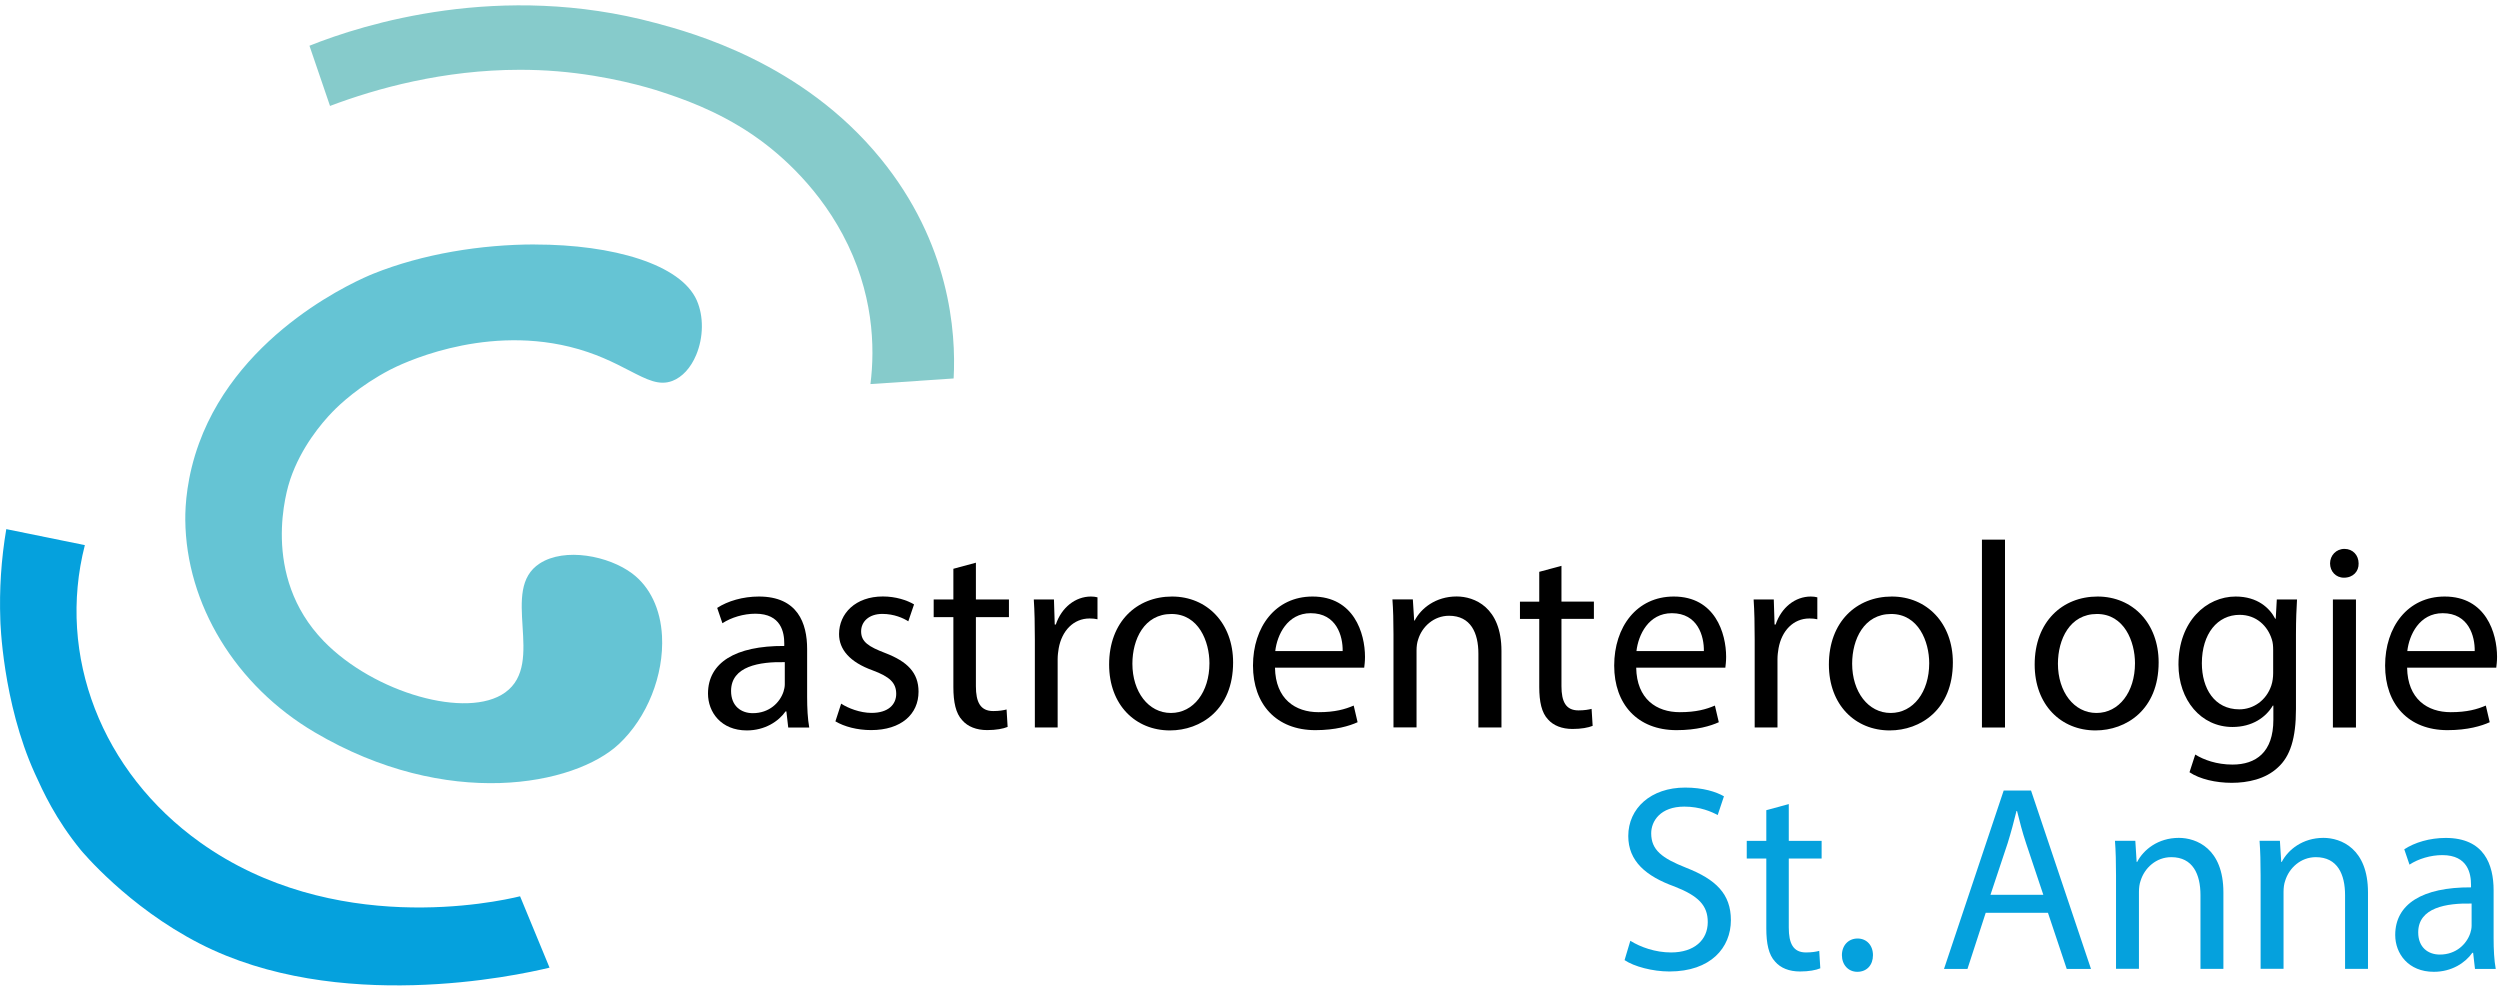 <svg width="250" height="99" viewBox="0 0 250 99" fill="none" xmlns="http://www.w3.org/2000/svg">
<g clip-path="url(#clip0_547_3891)">
<path d="M78.823 72.751L78.638 71.138H78.559C77.852 72.143 76.49 73.042 74.68 73.042C72.109 73.042 70.8 71.218 70.8 69.361C70.8 66.268 73.53 64.57 78.426 64.596V64.332C78.426 63.275 78.136 61.371 75.545 61.371C74.362 61.371 73.133 61.742 72.241 62.323L71.719 60.79C72.77 60.103 74.29 59.653 75.889 59.653C79.768 59.653 80.713 62.323 80.713 64.894V69.685C80.713 70.795 80.766 71.879 80.924 72.751H78.829H78.823ZM78.479 66.215C75.962 66.162 73.107 66.612 73.107 69.097C73.107 70.603 74.105 71.317 75.281 71.317C76.933 71.317 77.984 70.26 78.347 69.176C78.426 68.938 78.479 68.674 78.479 68.436V66.215Z" fill="black"/>
<path d="M84.116 70.365C84.797 70.815 86.006 71.29 87.156 71.29C88.834 71.29 89.621 70.445 89.621 69.387C89.621 68.277 88.967 67.669 87.262 67.035C84.982 66.215 83.905 64.947 83.905 63.407C83.905 61.345 85.557 59.647 88.286 59.647C89.568 59.647 90.698 60.017 91.405 60.44L90.83 62.131C90.335 61.814 89.416 61.391 88.233 61.391C86.872 61.391 86.112 62.184 86.112 63.136C86.112 64.193 86.872 64.669 88.524 65.303C90.724 66.149 91.854 67.259 91.854 69.169C91.854 71.416 90.123 73.009 87.11 73.009C85.722 73.009 84.433 72.665 83.541 72.136L84.116 70.365Z" fill="black"/>
<path d="M97.59 56.263V59.944H100.894V61.715H97.59V68.621C97.59 70.207 98.033 71.105 99.322 71.105C99.923 71.105 100.372 71.026 100.657 70.947L100.762 72.691C100.319 72.876 99.606 73.009 98.72 73.009C97.643 73.009 96.778 72.665 96.229 72.031C95.575 71.343 95.337 70.207 95.337 68.7V61.715H93.368V59.944H95.337V56.878L97.59 56.27V56.263Z" fill="black"/>
<path d="M103.485 63.942C103.485 62.435 103.458 61.14 103.379 59.944H105.395L105.474 62.455H105.58C106.155 60.737 107.549 59.653 109.095 59.653C109.36 59.653 109.538 59.68 109.749 59.733V61.927C109.512 61.874 109.28 61.847 108.963 61.847C107.337 61.847 106.181 63.09 105.87 64.834C105.818 65.151 105.765 65.522 105.765 65.918V72.744H103.485V63.935V63.942Z" fill="black"/>
<path d="M123.31 66.242C123.31 70.98 120.058 73.042 116.992 73.042C113.556 73.042 110.912 70.504 110.912 66.453C110.912 62.164 113.695 59.653 117.204 59.653C120.712 59.653 123.31 62.323 123.31 66.242ZM113.239 66.374C113.239 69.176 114.838 71.297 117.091 71.297C119.345 71.297 120.944 69.209 120.944 66.321C120.944 64.154 119.867 61.398 117.144 61.398C114.421 61.398 113.239 63.935 113.239 66.374Z" fill="black"/>
<path d="M127.499 66.77C127.552 69.916 129.541 71.218 131.854 71.218C133.506 71.218 134.504 70.927 135.37 70.557L135.759 72.222C134.947 72.592 133.559 73.015 131.537 73.015C127.631 73.015 125.299 70.425 125.299 66.559C125.299 62.693 127.552 59.653 131.253 59.653C135.396 59.653 136.5 63.334 136.5 65.687C136.5 66.162 136.447 66.532 136.42 66.77H127.506H127.499ZM134.266 65.105C134.292 63.625 133.665 61.319 131.068 61.319C128.735 61.319 127.711 63.486 127.526 65.105H134.266Z" fill="black"/>
<path d="M139.348 63.407C139.348 62.085 139.321 61.001 139.242 59.938H141.284L141.416 62.052H141.469C142.097 60.836 143.564 59.647 145.665 59.647C147.423 59.647 150.146 60.704 150.146 65.099V72.744H147.839V65.363C147.839 63.301 147.079 61.576 144.905 61.576C143.385 61.576 142.202 62.66 141.813 63.955C141.707 64.246 141.654 64.643 141.654 65.039V72.738H139.348V63.4V63.407Z" fill="black"/>
<path d="M163.62 66.77C163.673 69.916 165.662 71.218 167.975 71.218C169.627 71.218 170.624 70.927 171.49 70.557L171.88 72.222C171.067 72.592 169.679 73.015 167.657 73.015C163.752 73.015 161.419 70.425 161.419 66.559C161.419 62.693 163.673 59.653 167.373 59.653C171.517 59.653 172.613 63.334 172.613 65.687C172.613 66.162 172.561 66.532 172.534 66.77H163.62ZM170.387 65.105C170.413 63.625 169.785 61.319 167.188 61.319C164.855 61.319 163.831 63.486 163.646 65.105H170.387Z" fill="black"/>
<path d="M175.468 63.942C175.468 62.435 175.442 61.14 175.362 59.944H177.378L177.457 62.455H177.563C178.138 60.737 179.526 59.653 181.079 59.653C181.343 59.653 181.521 59.68 181.733 59.733V61.927C181.495 61.874 181.264 61.847 180.946 61.847C179.321 61.847 178.164 63.09 177.854 64.834C177.801 65.151 177.748 65.522 177.748 65.918V72.744H175.468V63.935V63.942Z" fill="black"/>
<path d="M195.286 66.242C195.286 70.98 192.035 73.042 188.969 73.042C185.533 73.042 182.889 70.504 182.889 66.453C182.889 62.164 185.671 59.653 189.18 59.653C192.689 59.653 195.286 62.323 195.286 66.242ZM185.215 66.374C185.215 69.176 186.815 71.297 189.068 71.297C191.321 71.297 192.921 69.209 192.921 66.321C192.921 64.154 191.843 61.398 189.121 61.398C186.398 61.398 185.215 63.935 185.215 66.374Z" fill="black"/>
<path d="M198.194 53.964H200.5V72.751H198.194V53.964Z" fill="black"/>
<path d="M215.864 66.242C215.864 70.98 212.613 73.042 209.547 73.042C206.111 73.042 203.467 70.504 203.467 66.453C203.467 62.164 206.249 59.653 209.758 59.653C213.267 59.653 215.864 62.323 215.864 66.242ZM205.793 66.374C205.793 69.176 207.393 71.297 209.646 71.297C211.899 71.297 213.499 69.209 213.499 66.321C213.499 64.154 212.421 61.398 209.699 61.398C206.976 61.398 205.793 63.935 205.793 66.374Z" fill="black"/>
<path d="M229.702 59.944C229.649 60.869 229.596 61.9 229.596 63.466V70.901C229.596 73.835 229.021 75.639 227.786 76.749C226.55 77.912 224.772 78.282 223.173 78.282C221.574 78.282 219.975 77.912 218.95 77.225L219.525 75.454C220.365 75.982 221.673 76.458 223.246 76.458C225.605 76.458 227.336 75.216 227.336 71.984V70.557H227.283C226.576 71.746 225.215 72.698 223.246 72.698C220.1 72.698 217.847 70.002 217.847 66.453C217.847 62.112 220.655 59.653 223.563 59.653C225.763 59.653 226.973 60.816 227.521 61.874H227.574L227.68 59.944H229.695H229.702ZM227.316 64.999C227.316 64.603 227.29 64.259 227.184 63.942C226.768 62.594 225.638 61.484 223.959 61.484C221.759 61.484 220.186 63.361 220.186 66.328C220.186 68.839 221.442 70.934 223.933 70.934C225.347 70.934 226.636 70.035 227.131 68.555C227.264 68.158 227.316 67.709 227.316 67.312V65.013V64.999Z" fill="black"/>
<path d="M235.861 56.343C235.887 57.136 235.312 57.77 234.394 57.77C233.581 57.77 233.006 57.136 233.006 56.343C233.006 55.55 233.607 54.889 234.447 54.889C235.286 54.889 235.861 55.523 235.861 56.343ZM233.29 72.751V59.944H235.596V72.751H233.29Z" fill="black"/>
<path d="M240.711 66.77C240.764 69.916 242.753 71.218 245.066 71.218C246.718 71.218 247.716 70.927 248.582 70.557L248.972 72.222C248.159 72.592 246.771 73.015 244.749 73.015C240.843 73.015 238.511 70.425 238.511 66.559C238.511 62.693 240.764 59.653 244.465 59.653C248.608 59.653 249.705 63.334 249.705 65.687C249.705 66.162 249.652 66.532 249.626 66.77H240.711ZM247.471 65.105C247.498 63.625 246.87 61.319 244.273 61.319C241.94 61.319 240.916 63.486 240.731 65.105H247.471Z" fill="black"/>
<path d="M156.146 56.581V60.162H159.39V61.887H156.146V68.614C156.146 70.16 156.582 71.039 157.844 71.039C158.439 71.039 158.875 70.96 159.159 70.887L159.265 72.586C158.829 72.764 158.128 72.896 157.256 72.896C156.199 72.896 155.346 72.559 154.804 71.945C154.163 71.277 153.925 70.167 153.925 68.7V61.894H151.996V60.169H153.925V57.182L156.139 56.587L156.146 56.581Z" fill="black"/>
<path d="M65.54 2.294C50.064 -1.876 36.392 2.393 30.946 4.574L33.002 10.594C37.627 8.843 44.354 6.979 51.987 6.979C53.216 6.979 54.472 7.025 55.747 7.131C60.862 7.554 64.919 8.783 66.043 9.153C67.972 9.788 71.561 10.964 75.261 13.475C77.409 14.935 81.44 18.174 84.261 23.434C87.361 29.216 87.513 34.701 87.044 38.408L95.363 37.846C95.621 33.148 94.954 24.313 88.074 15.874C80.237 6.252 69.181 3.272 65.547 2.294H65.54Z" fill="#86CBCB"/>
<path d="M53.494 24.445C48.121 24.445 42.279 25.383 37.33 27.372C35.982 27.914 24.054 32.996 19.911 44.309C18.675 47.679 18.516 50.567 18.529 51.988C18.609 60.426 23.565 68.575 31.475 73.233C44.718 81.044 57.452 78.553 61.886 74.409C64.714 71.766 66.406 67.524 66.201 63.599C66.056 60.902 64.999 58.689 63.227 57.354C60.862 55.576 56.48 54.724 53.976 56.343C51.941 57.658 52.099 60.083 52.258 62.654C52.416 65.171 52.582 67.775 50.507 69.255C46.74 71.951 37.422 69.308 32.38 64.121C25.997 57.545 28.7 48.882 29.03 47.917C30.12 44.719 32.149 42.32 33.259 41.177C33.966 40.443 35.955 38.566 39.022 36.967C39.914 36.505 47.969 32.487 56.95 34.674C59.553 35.309 61.423 36.273 62.917 37.047C64.721 37.978 65.91 38.593 67.239 38.091C68.23 37.707 69.076 36.789 69.618 35.494C70.358 33.723 70.378 31.628 69.677 30.035C68.085 26.427 61.291 24.451 53.494 24.451V24.445Z" fill="#65C4D4"/>
<path d="M20.01 84.236C10.15 77.192 5.657 65.561 8.485 54.512L0.628 52.913C0.119 55.926 -0.079 58.979 0.033 61.993C0.033 62.079 0.238 70.194 3.489 77.357C4.309 79.161 5.544 81.89 8.075 84.996C8.122 85.049 12.741 90.659 19.983 94.366C33.742 101.417 51.584 97.585 54.954 96.765L52.007 89.628C49.588 90.223 33.292 93.725 20.01 84.236Z" fill="#05A1DD"/>
<path d="M163.038 94.082C164.056 94.717 165.543 95.245 167.102 95.245C169.422 95.245 170.776 94.003 170.776 92.206C170.776 90.54 169.838 89.589 167.466 88.657C164.598 87.626 162.827 86.119 162.827 83.602C162.827 80.826 165.093 78.758 168.51 78.758C170.307 78.758 171.609 79.181 172.395 79.63L171.768 81.507C171.193 81.19 170.023 80.661 168.431 80.661C166.032 80.661 165.12 82.115 165.12 83.331C165.12 84.996 166.19 85.815 168.609 86.773C171.583 87.937 173.089 89.39 173.089 92.014C173.089 94.763 171.08 97.148 166.937 97.148C165.245 97.148 163.395 96.646 162.457 96.012L163.032 94.082H163.038Z" fill="#05A1DD"/>
<path d="M178.878 80.403V84.084H182.162V85.855H178.878V92.761C178.878 94.347 179.321 95.245 180.596 95.245C181.198 95.245 181.64 95.166 181.924 95.087L182.03 96.831C181.587 97.016 180.88 97.148 179.995 97.148C178.924 97.148 178.065 96.805 177.517 96.17C176.863 95.483 176.631 94.347 176.631 92.84V85.855H174.675V84.084H176.631V81.018L178.871 80.41L178.878 80.403Z" fill="#05A1DD"/>
<path d="M184.191 95.516C184.191 94.538 184.845 93.851 185.757 93.851C186.669 93.851 187.297 94.538 187.297 95.516C187.297 96.494 186.696 97.181 185.731 97.181C184.819 97.181 184.191 96.468 184.191 95.516Z" fill="#05A1DD"/>
<path d="M198.571 91.28L196.747 96.891H194.401L200.368 79.055H203.104L209.098 96.891H206.672L204.796 91.28H198.571ZM204.333 89.483L202.615 84.348C202.225 83.185 201.961 82.128 201.703 81.097H201.65C201.392 82.154 201.102 83.238 200.765 84.322L199.046 89.483H204.333Z" fill="#05A1DD"/>
<path d="M211.602 87.547C211.602 86.225 211.576 85.141 211.496 84.077H213.532L213.664 86.192H213.717C214.344 84.976 215.798 83.787 217.886 83.787C219.631 83.787 222.34 84.844 222.34 89.238V96.884H220.047V89.503C220.047 87.441 219.294 85.716 217.127 85.716C215.613 85.716 214.444 86.8 214.054 88.095C213.948 88.386 213.895 88.782 213.895 89.179V96.877H211.602V87.54V87.547Z" fill="#05A1DD"/>
<path d="M226.061 87.547C226.061 86.225 226.034 85.141 225.955 84.077H227.99L228.123 86.192H228.175C228.803 84.976 230.257 83.787 232.345 83.787C234.09 83.787 236.799 84.844 236.799 89.238V96.884H234.506V89.503C234.506 87.441 233.753 85.716 231.585 85.716C230.072 85.716 228.902 86.8 228.512 88.095C228.407 88.386 228.354 88.782 228.354 89.179V96.877H226.061V87.54V87.547Z" fill="#05A1DD"/>
<path d="M247.498 96.891L247.313 95.278H247.234C246.533 96.283 245.172 97.181 243.381 97.181C240.83 97.181 239.522 95.358 239.522 93.501C239.522 90.408 242.231 88.71 247.101 88.736V88.472C247.101 87.415 246.817 85.511 244.233 85.511C243.064 85.511 241.835 85.881 240.949 86.463L240.427 84.93C241.471 84.243 242.978 83.793 244.57 83.793C248.423 83.793 249.361 86.463 249.361 89.034V93.825C249.361 94.935 249.414 96.018 249.573 96.891H247.491H247.498ZM247.161 90.355C244.656 90.302 241.821 90.752 241.821 93.236C241.821 94.743 242.813 95.457 243.982 95.457C245.621 95.457 246.665 94.399 247.029 93.316C247.108 93.078 247.161 92.813 247.161 92.576V90.355Z" fill="#05A1DD"/>
</g>
<defs>
<clipPath id="clip0_547_3891">
<rect width="249.705" height="98" fill="white" transform="translate(0 0.536)"/>
</clipPath>
</defs>
</svg>
